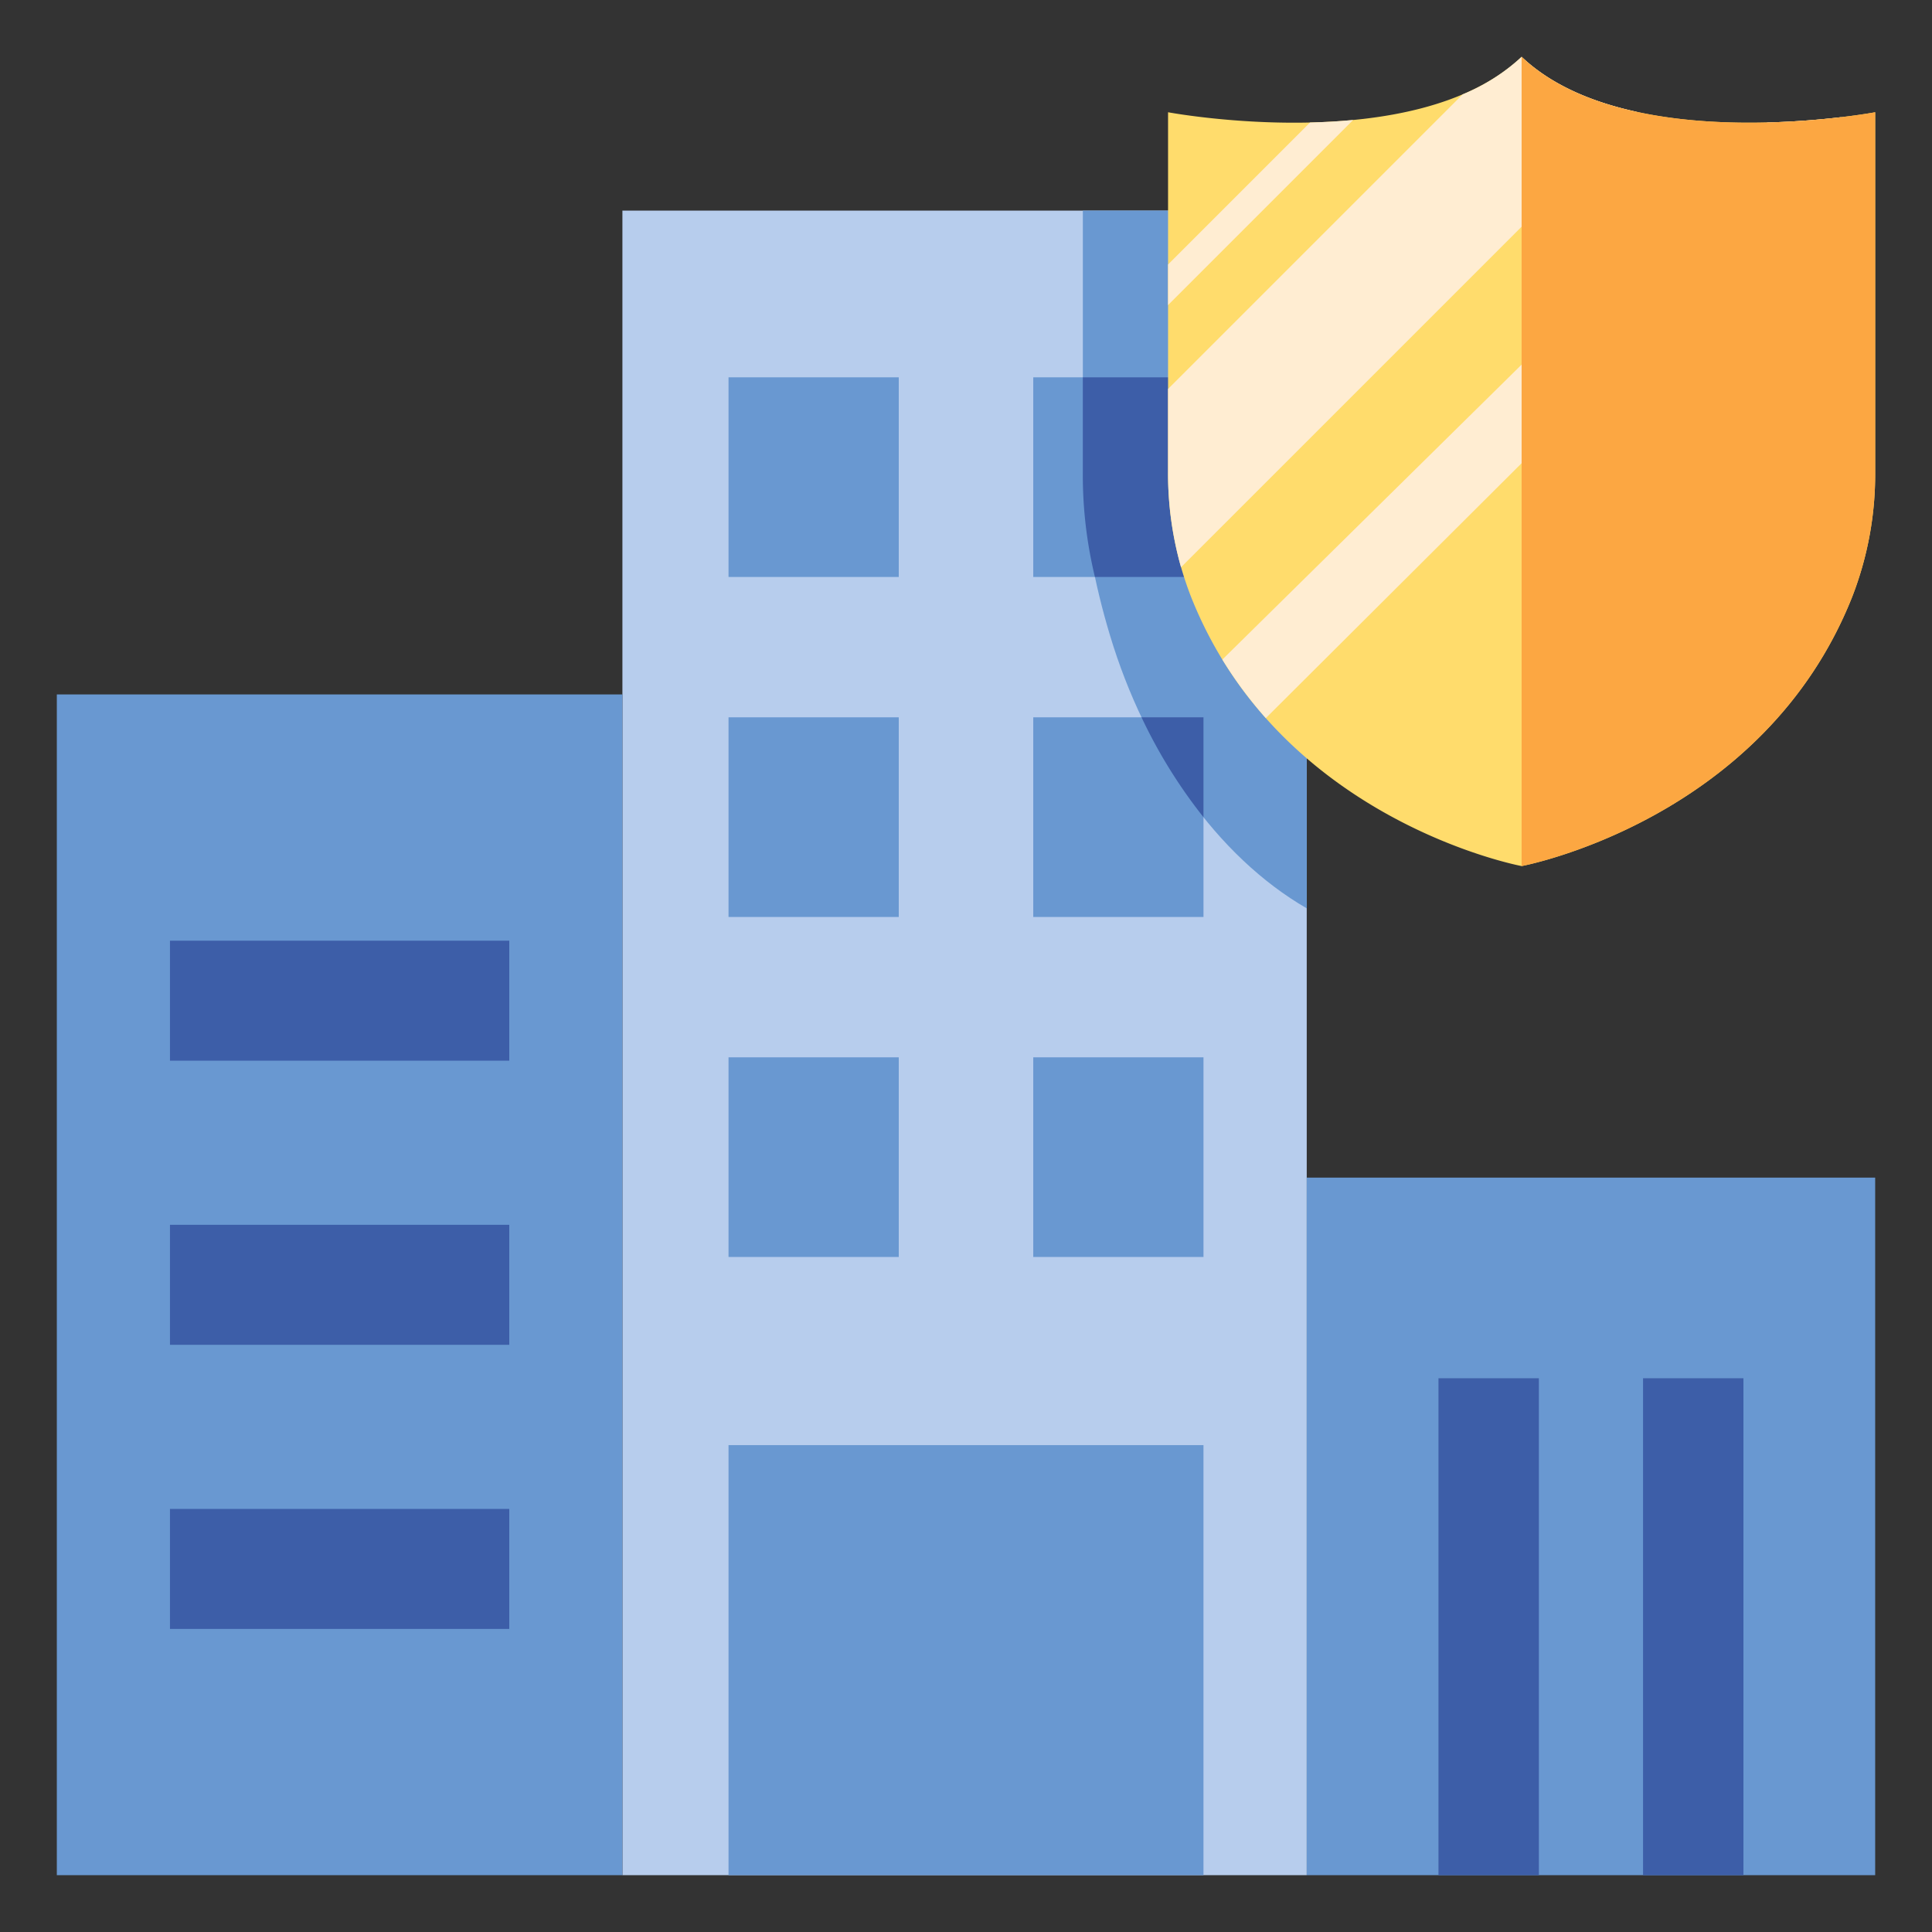<svg id="icons" height="512" viewBox="0 0 340 340" width="512" xmlns="http://www.w3.org/2000/svg"><rect x="0" y="0" width="340" height="340" fill="#333333" stroke="none"/><path d="m109.534 37.064h120.43v292.936h-120.43z" fill="#b7cded"/><g fill="#6998d1"><path d="m229.964 37.064h-39.4v46.007c0 9.686 2.133 19.958 4.772 28.73 6.3 20.933 18.845 38.929 34.633 48.053z"/><path d="m128.208 66.404h29.958v35.135h-29.958z"/><path d="m181.835 66.404h29.958v35.135h-29.958z"/><path d="m128.208 126.238h29.958v35.135h-29.958z"/><path d="m181.835 126.238h29.958v35.135h-29.958z"/></g><path d="m211.792 143.813v-17.575h-10.9a90 90 0 0 0 10.9 17.575z" fill="#3d5ea8"/><path d="m128.208 186.072h29.958v35.135h-29.958z" fill="#6998d1"/><path d="m128.208 254.318h83.585v75.682h-83.585z" fill="#6998d1"/><path d="m181.835 186.072h29.958v35.135h-29.958z" fill="#6998d1"/><path d="m10 122.21h99.534v207.79h-99.534z" fill="#6998d1"/><path d="m29.91 215.546h59.714v21.118h-59.714z" fill="#3d5ea8"/><path d="m29.91 265.546h59.714v21.118h-59.714z" fill="#3d5ea8"/><path d="m29.91 165.546h59.714v21.118h-59.714z" fill="#3d5ea8"/><path d="m229.964 207.242h100.036v122.758h-100.036z" fill="#6998d1"/><path d="m289.148 242.549h17.667v87.451h-17.667z" fill="#3d5ea8"/><path d="m253.148 242.549h17.667v87.451h-17.667z" fill="#3d5ea8"/><path d="m190.559 83.071a76.369 76.369 0 0 0 2.13 18.469h19.1v-35.14h-21.23z" fill="#3d5ea8"/><path d="m267.779 10c-18.821 17.869-62.22 9.755-62.22 9.755v63.316a59.515 59.515 0 0 0 4.027 21.915c15.633 39.51 58.193 47.427 58.193 47.427s42.561-7.917 58.194-47.427a59.536 59.536 0 0 0 4.027-21.915v-63.316s-43.4 8.114-62.221-9.755z" fill="#ffdc6c"/><path d="m267.779 10a34.591 34.591 0 0 1 -10.379 6.609l-51.841 51.843v14.619a61.114 61.114 0 0 0 2.282 16.758l80.159-80.156c-7.679-1.673-14.923-4.644-20.221-9.673z" fill="#ffedd2"/><path d="m215.115 116.07a72.02 72.02 0 0 0 7.649 10.307l101.242-100.893v-4.864c-3.349.4-7.874.8-12.988.932z" fill="#ffedd2"/><path d="m325.973 104.986a59.536 59.536 0 0 0 4.027-21.915v-63.316s-43.4 8.114-62.221-9.755v142.413s42.561-7.913 58.194-47.427z" fill="#fca742"/><path d="m205.559 53.692 32.576-32.577c-2.568.247-5.115.386-7.589.444l-24.987 24.987z" fill="#ffedd2"/></svg>